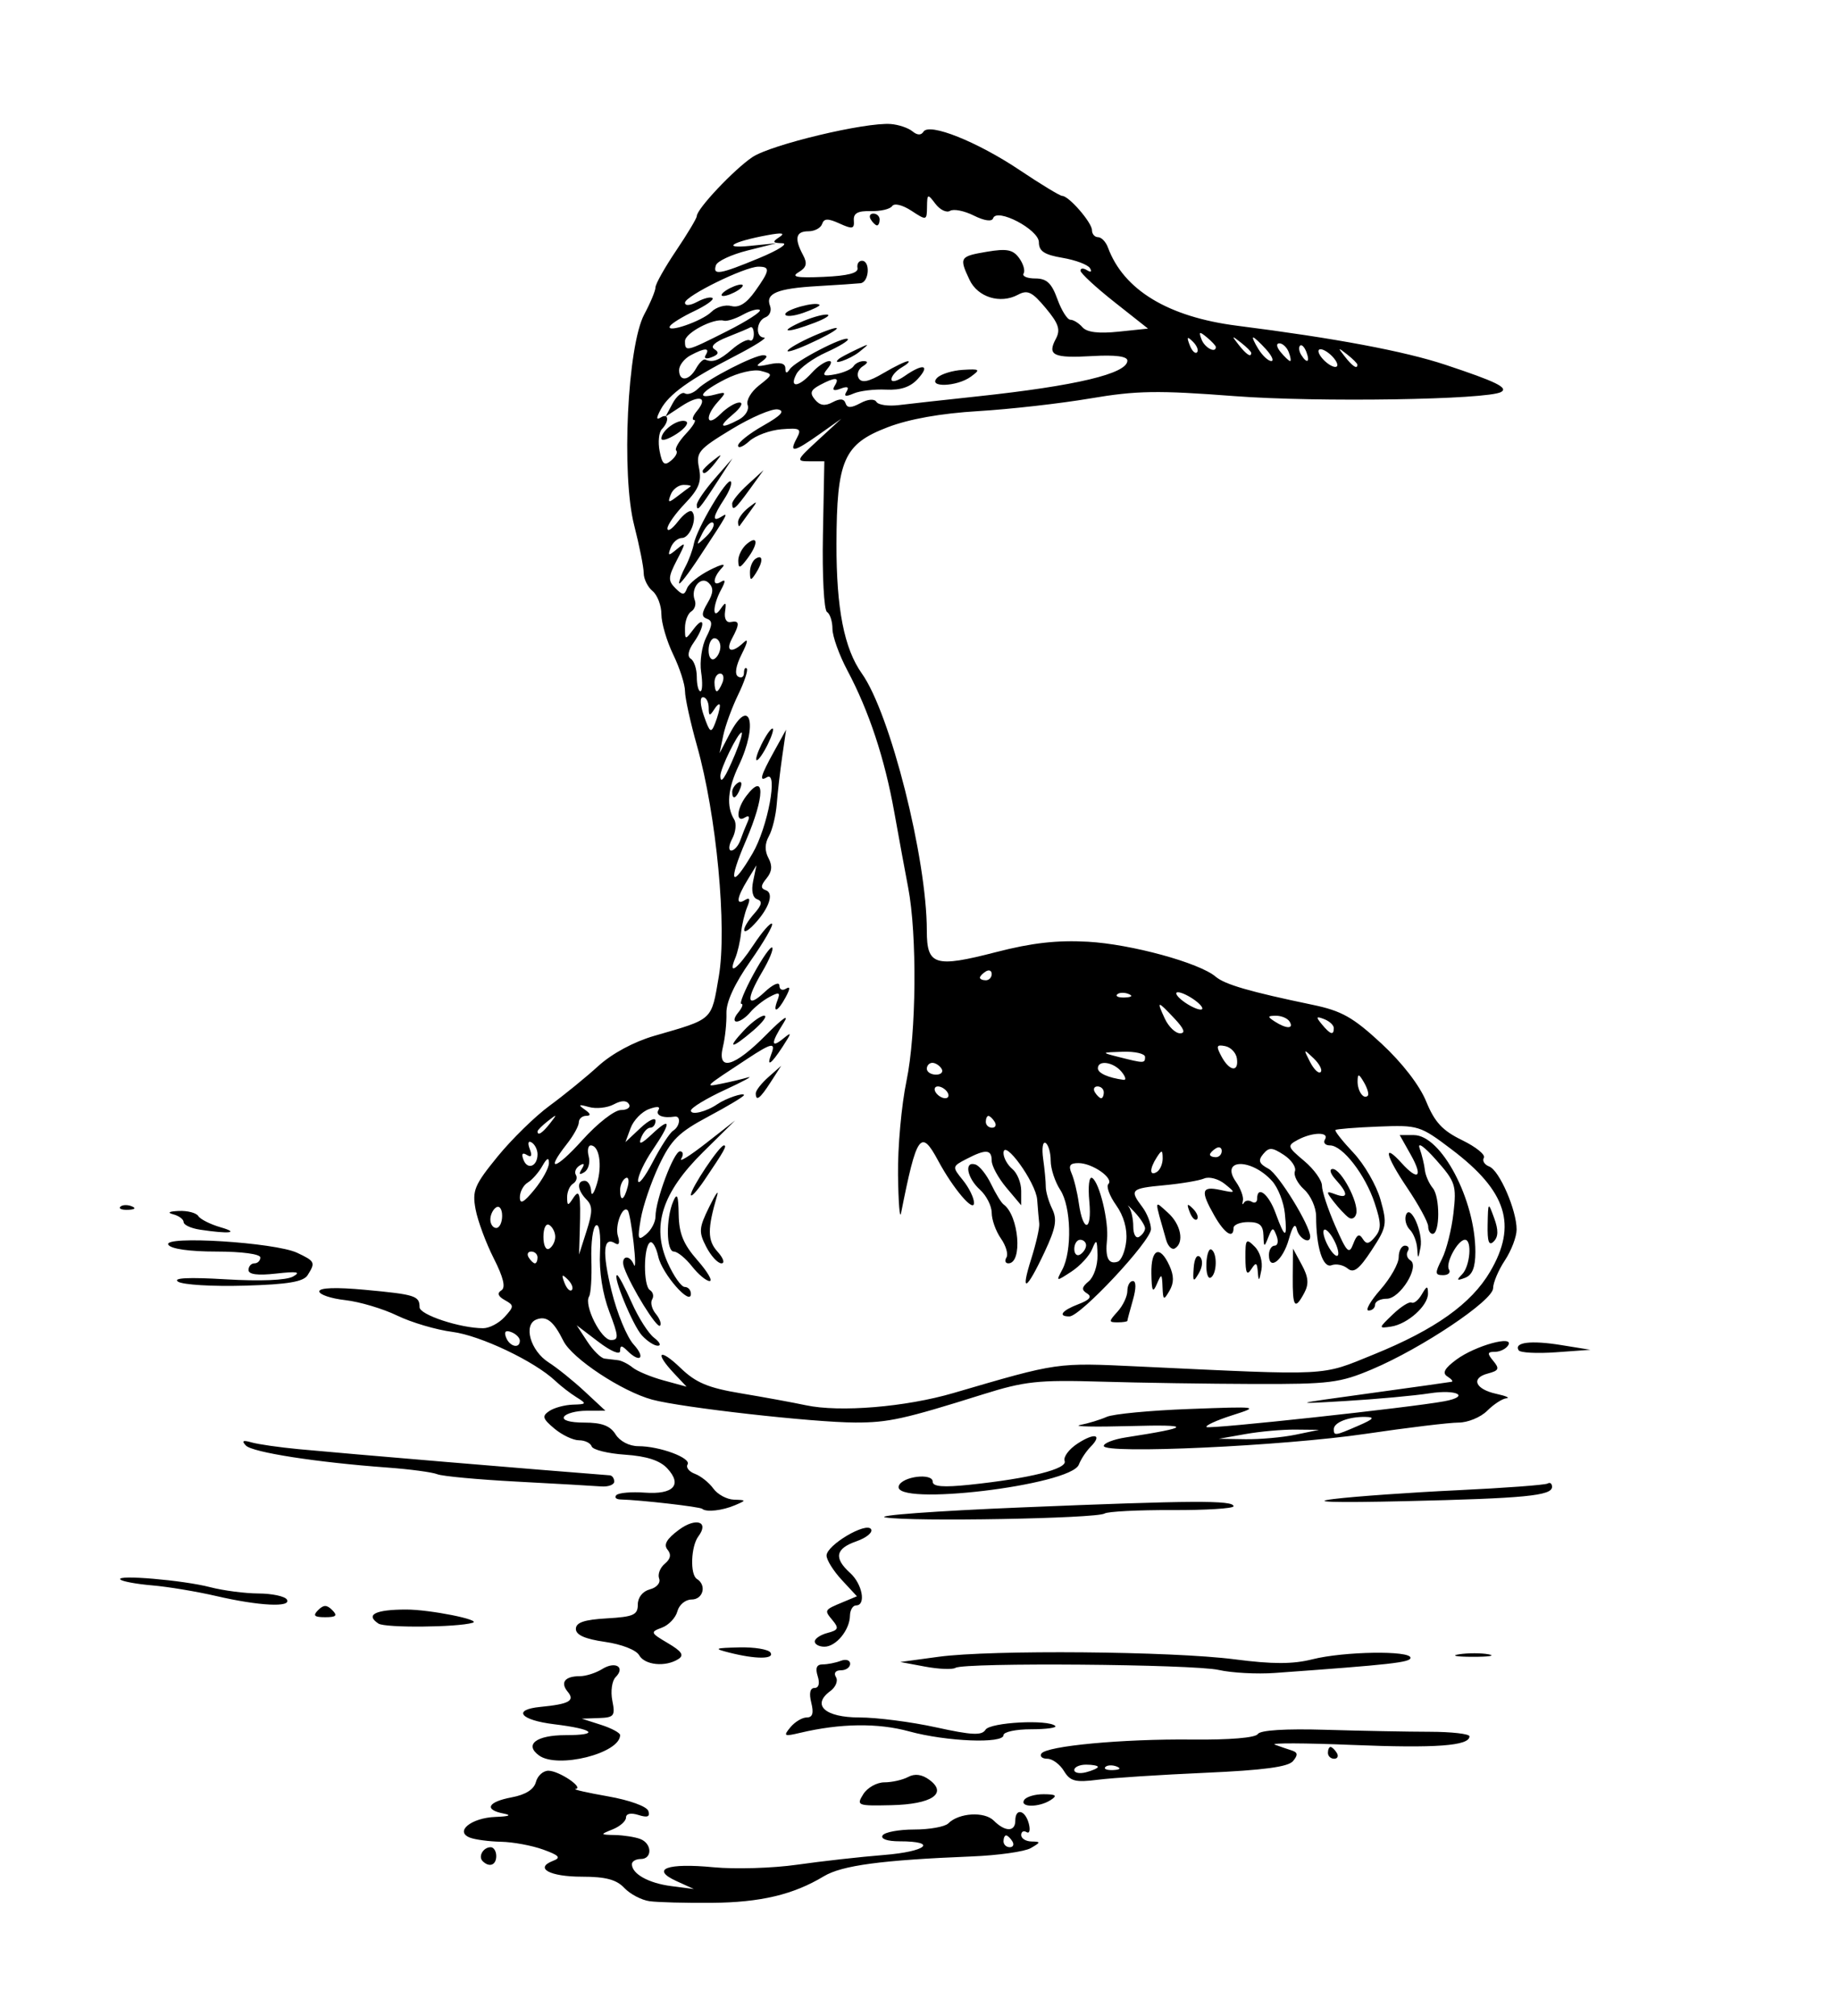 <?xml version="1.0" encoding="UTF-8" standalone="no"?>
<!-- Created with Inkscape (http://www.inkscape.org/) -->
<svg
   xmlns:svg="http://www.w3.org/2000/svg"
   xmlns="http://www.w3.org/2000/svg"
   xmlns:xlink="http://www.w3.org/1999/xlink"
   version="1.0"
   width="399.639"
   height="438.21"
   id="svg16971">
  <defs
     id="defs16973">
    <linearGradient
       id="linearGradient5585">
      <stop
         style="stop-color:#cb8878;stop-opacity:1"
         offset="0"
         id="stop5587" />
      <stop
         style="stop-color:#cb8878;stop-opacity:0"
         offset="1"
         id="stop5589" />
    </linearGradient>
    <linearGradient
       id="linearGradient4690">
      <stop
         style="stop-color:#2f2f2f;stop-opacity:1"
         offset="0"
         id="stop4692" />
      <stop
         style="stop-color:#2f2f2f;stop-opacity:0"
         offset="1"
         id="stop4694" />
    </linearGradient>
    <linearGradient
       x1="810.656"
       y1="-433.807"
       x2="794.347"
       y2="-1252.03"
       id="linearGradient5611"
       xlink:href="#linearGradient4690"
       gradientUnits="userSpaceOnUse" />
    <radialGradient
       cx="736.401"
       cy="-145.658"
       r="54.548"
       fx="736.401"
       fy="-145.658"
       id="radialGradient5613"
       xlink:href="#linearGradient5585"
       gradientUnits="userSpaceOnUse" />
    <radialGradient
       cx="736.401"
       cy="-145.658"
       r="54.548"
       fx="736.401"
       fy="-145.658"
       id="radialGradient5615"
       xlink:href="#linearGradient5585"
       gradientUnits="userSpaceOnUse" />
  </defs>
  <g
     transform="translate(24.105,33.172)"
     id="layer1">
    <path
       d="M 117.062,380.042 C 115.3,379.799 112.826,378.501 111.565,377.158 C 109.859,375.341 107.5,374.716 102.348,374.716 C 95.34,374.716 91.951,372.855 96.077,371.271 C 97.875,370.581 97.442,370.089 93.915,368.814 C 91.489,367.938 87.388,367.177 84.802,367.123 C 82.216,367.07 79.173,366.67 78.04,366.235 C 74.613,364.92 78.29,361.922 83.573,361.724 C 86.559,361.612 87.191,361.351 85.338,360.994 C 81.014,360.161 81.861,358.45 87.083,357.47 C 90.128,356.899 91.933,355.754 92.359,354.123 C 92.716,352.76 93.95,351.663 95.101,351.685 C 97.435,351.73 102.866,355.399 100.965,355.646 C 100.301,355.732 103.46,356.453 107.985,357.248 C 112.691,358.075 116.459,359.437 116.789,360.431 C 117.206,361.686 116.613,361.929 114.65,361.306 C 113.008,360.785 111.935,361.001 111.935,361.853 C 111.935,362.629 110.637,363.785 109.051,364.422 C 106.249,365.549 106.264,365.584 109.587,365.663 C 111.468,365.707 113.92,366.094 115.035,366.522 C 117.611,367.51 117.692,370.871 115.14,370.871 C 114.082,370.871 113.217,371.377 113.217,371.996 C 113.217,374.107 116.827,376.121 121.755,376.759 L 126.676,377.396 L 122.877,375.66 C 117.182,373.057 120.863,371.695 130.967,372.666 C 135.657,373.117 143.82,372.867 149.107,372.111 C 154.394,371.355 162.89,370.403 167.986,369.996 C 177.269,369.254 179.82,367.026 171.387,367.026 C 168.723,367.026 167.222,366.505 167.693,365.744 C 168.129,365.039 171.22,364.462 174.562,364.462 C 177.904,364.462 181.237,363.864 181.968,363.133 C 184.277,360.824 189.812,360.487 191.857,362.532 C 194.327,365.002 196.533,365.006 196.533,362.539 C 196.533,359.722 198.687,360.193 199.469,363.182 C 199.837,364.593 199.616,365.424 198.977,365.029 C 198.338,364.634 197.815,364.922 197.815,365.668 C 197.815,366.415 198.824,367.043 200.058,367.065 C 202.103,367.1 202.089,367.227 199.901,368.498 C 198.581,369.265 192.813,370.081 187.083,370.312 C 167.462,371.103 158.854,372.258 154.923,374.625 C 148.272,378.63 141.171,380.31 130.521,380.399 C 124.881,380.446 118.825,380.285 117.062,380.042 z M 195.892,367.026 C 195.456,366.321 194.846,365.744 194.535,365.744 C 194.224,365.744 193.97,366.321 193.97,367.026 C 193.97,367.731 194.58,368.307 195.327,368.307 C 196.074,368.307 196.328,367.731 195.892,367.026 z M 80.78,371.333 C 79.756,370.309 80.914,368.307 82.53,368.307 C 83.193,368.307 83.736,369.173 83.736,370.23 C 83.736,372.212 82.224,372.777 80.78,371.333 z M 163.5,356.778 C 164.383,355.364 166.446,354.208 168.086,354.208 C 169.725,354.208 172.046,353.683 173.243,353.043 C 174.695,352.266 176.225,352.466 177.835,353.643 C 181.908,356.621 178.395,358.975 169.582,359.174 C 162.192,359.341 161.957,359.249 163.5,356.778 z M 198.456,358.053 C 198.891,357.348 200.8,356.78 202.697,356.791 C 205.395,356.806 205.728,357.081 204.224,358.053 C 201.691,359.69 197.444,359.69 198.456,358.053 z M 207.097,351.729 C 206.21,350.273 204.589,349.081 203.496,349.081 C 202.403,349.081 201.817,348.582 202.193,347.973 C 203.227,346.301 219.856,344.745 234.968,344.907 C 243.097,344.994 248.735,344.521 249.236,343.71 C 249.758,342.867 255.234,342.524 263.996,342.787 C 271.658,343.016 281.82,343.21 286.578,343.218 C 291.337,343.225 295.231,343.671 295.231,344.209 C 295.231,346.283 287.899,346.822 269.804,346.08 C 259.467,345.655 251.874,345.626 252.932,346.014 C 253.989,346.403 255.64,346.97 256.601,347.275 C 257.932,347.697 257.999,348.249 256.884,349.592 C 255.837,350.854 250.421,351.576 237.834,352.132 C 228.16,352.558 217.65,353.239 214.478,353.643 C 209.57,354.268 208.47,353.983 207.097,351.729 z M 214.478,350.854 C 214.478,350.584 213.324,350.362 211.914,350.362 C 210.505,350.362 209.351,350.885 209.351,351.524 C 209.351,352.163 210.505,352.384 211.914,352.016 C 213.324,351.647 214.478,351.124 214.478,350.854 z M 218.564,350.769 C 217.638,350.398 216.533,350.444 216.107,350.87 C 215.681,351.296 216.438,351.599 217.789,351.543 C 219.283,351.481 219.586,351.178 218.564,350.769 z M 93.024,348.36 C 89.784,345.991 92.439,343.953 98.766,343.953 C 106.396,343.953 105.047,342.646 96.317,341.581 C 88.93,340.679 87.148,338.416 93.349,337.81 C 99.589,337.201 100.892,336.478 99.273,334.527 C 97.588,332.497 98.648,331.136 101.912,331.136 C 103.214,331.136 105.399,330.436 106.767,329.582 C 109.613,327.805 111.856,329.164 109.676,331.344 C 108.879,332.141 108.558,334.436 108.96,336.45 C 109.626,339.775 109.357,340.12 106.007,340.239 L 102.322,340.37 L 106.488,341.706 C 108.779,342.441 110.653,343.447 110.653,343.94 C 110.653,347.906 97.062,351.313 93.024,348.36 z M 264.468,347.799 C 264.468,347.094 264.722,346.517 265.033,346.517 C 265.344,346.517 265.955,347.094 266.39,347.799 C 266.826,348.504 266.572,349.081 265.825,349.081 C 265.079,349.081 264.468,348.504 264.468,347.799 z M 173.461,343.133 C 166.658,341.268 158.495,341.378 149.748,343.454 C 146.27,344.28 146.07,344.164 147.662,342.237 C 148.629,341.066 150.226,340.108 151.211,340.108 C 152.481,340.108 152.767,339.176 152.197,336.904 C 151.681,334.846 151.932,333.699 152.9,333.699 C 153.824,333.699 154.092,332.707 153.593,331.136 C 153.029,329.357 153.363,328.572 154.684,328.572 C 155.731,328.572 157.5,328.222 158.616,327.794 C 159.731,327.366 160.643,327.655 160.643,328.435 C 160.643,329.215 159.744,329.854 158.645,329.854 C 157.463,329.854 157.019,330.457 157.559,331.33 C 158.061,332.142 157.508,333.511 156.33,334.372 C 152.186,337.403 155.174,340.108 162.666,340.108 C 166.448,340.108 173.934,341.073 179.3,342.252 C 187.096,343.965 189.26,344.069 190.064,342.769 C 191.059,341.16 203.743,340.482 205.22,341.959 C 205.612,342.351 203.241,342.672 199.951,342.672 C 196.661,342.672 193.97,343.249 193.97,343.953 C 193.97,345.849 181.555,345.353 173.461,343.133 z M 240.755,329.784 C 235.168,328.522 185.478,328.123 183.535,329.324 C 182.877,329.731 179.909,329.611 176.939,329.057 L 171.538,328.051 L 179.87,326.919 C 191.262,325.37 230.588,325.708 244.203,327.472 C 252.485,328.545 256.821,328.542 261.113,327.462 C 267.933,325.745 282.413,325.521 282.413,327.134 C 282.413,328.141 278.274,328.605 252.932,330.433 C 249.054,330.713 243.575,330.421 240.755,329.784 z M 114.791,326.576 C 114.152,325.434 110.971,324.193 107.357,323.676 C 103.025,323.056 101.04,322.173 101.04,320.866 C 101.04,319.469 102.841,318.855 107.769,318.571 C 113.563,318.238 114.499,317.82 114.499,315.567 C 114.499,314.005 115.561,312.673 117.135,312.261 C 118.616,311.874 119.492,310.844 119.134,309.911 C 118.783,308.998 119.335,307.555 120.359,306.705 C 121.63,305.651 121.818,304.674 120.95,303.628 C 120.051,302.545 120.775,301.287 123.43,299.324 C 127.166,296.562 130.067,297.54 127.66,300.749 C 126.034,302.916 125.82,309.061 127.336,309.998 C 129.515,311.345 128.71,314.472 126.184,314.472 C 124.849,314.472 123.471,315.617 123.101,317.033 C 122.733,318.441 121.216,320.042 119.73,320.592 C 117.166,321.54 117.232,321.711 121.034,323.956 C 124.081,325.756 124.621,326.586 123.293,327.427 C 120.504,329.195 116.004,328.744 114.791,326.576 z M 134.367,326.009 C 130.915,325.13 131.137,325.014 136.534,324.878 C 139.841,324.795 142.903,325.304 143.339,326.009 C 144.241,327.468 140.103,327.468 134.367,326.009 z M 293.005,326.371 C 294.953,326.076 297.837,326.084 299.414,326.388 C 300.99,326.692 299.396,326.933 295.871,326.924 C 292.346,326.914 291.057,326.665 293.005,326.371 z M 152.952,323.594 C 152.952,322.972 154.201,322.136 155.727,321.737 C 158.089,321.119 158.252,320.711 156.826,318.993 C 154.963,316.749 154.958,316.758 159.137,315.015 L 162.117,313.772 L 158.817,310.211 C 157.001,308.252 155.516,305.871 155.516,304.92 C 155.516,302.654 164.165,297.53 165.19,299.189 C 165.615,299.876 164.189,301.057 162.021,301.813 C 157.448,303.407 157.041,305.444 160.643,308.704 C 163.311,311.119 164.154,315.754 161.925,315.754 C 161.22,315.754 160.625,316.764 160.602,317.997 C 160.546,321.118 157.57,324.727 155.054,324.727 C 153.898,324.727 152.952,324.217 152.952,323.594 z M 58.137,319.703 C 55.228,317.781 57.448,316.657 64.165,316.651 C 69.285,316.647 80.665,318.914 78.609,319.529 C 75.245,320.535 59.598,320.668 58.137,319.703 z M 45.026,316.78 C 46.222,315.583 46.906,315.583 48.102,316.78 C 49.299,317.976 48.957,318.318 46.564,318.318 C 44.172,318.318 43.83,317.976 45.026,316.78 z M 22.851,313.708 C 18.621,312.728 12.382,311.69 8.985,311.403 C 5.589,311.116 2.472,310.543 2.06,310.13 C 0.932,309.003 15.702,310.26 21.569,311.791 C 24.389,312.527 29.114,313.143 32.069,313.16 C 35.023,313.177 37.797,313.767 38.233,314.472 C 39.323,316.237 32.238,315.885 22.851,313.708 z M 168.334,296.633 C 165.866,296.21 179.133,295.231 197.815,294.459 C 235.029,292.921 243.959,292.872 243.959,294.205 C 243.959,294.691 237.945,295.063 230.595,295.033 C 223.244,295.003 216.644,295.34 215.927,295.783 C 214.156,296.878 173.941,297.596 168.334,296.633 z M 128.492,294.761 C 128.005,294.32 115.086,292.838 110.76,292.728 C 109.762,292.703 109.354,292.273 109.854,291.773 C 110.354,291.273 113.125,291.034 116.012,291.243 C 122.261,291.694 124.238,289.552 120.889,285.958 C 119.294,284.246 116.412,283.313 111.74,282.995 C 107.989,282.74 104.72,281.931 104.475,281.198 C 104.231,280.464 102.989,279.864 101.716,279.864 C 100.443,279.864 98.04,278.722 96.375,277.327 C 93.793,275.161 93.631,274.6 95.272,273.501 C 96.33,272.792 98.637,272.17 100.399,272.118 C 103.403,272.029 103.45,271.927 101.153,270.496 C 99.804,269.656 97.74,268.059 96.566,266.946 C 92.084,262.7 80.273,257.083 74.184,256.302 C 70.693,255.855 65.306,254.263 62.212,252.765 C 59.118,251.268 54.043,249.755 50.934,249.405 C 47.826,249.055 45.282,248.198 45.282,247.502 C 45.282,246.699 48.909,246.574 55.216,247.16 C 66.153,248.177 67.073,248.471 67.073,250.948 C 67.073,252.589 75.927,255.51 80.9,255.51 C 82.241,255.51 84.335,254.409 85.554,253.063 C 87.636,250.762 87.638,250.542 85.588,249.395 C 84.124,248.576 83.878,247.883 84.84,247.288 C 85.83,246.677 85.318,244.515 83.187,240.311 C 81.49,236.96 79.716,232.17 79.246,229.665 C 78.483,225.596 78.991,224.374 84.011,218.216 C 87.102,214.425 92.198,209.441 95.336,207.142 C 98.473,204.842 103.237,200.96 105.921,198.515 C 108.899,195.803 113.648,193.245 118.098,191.957 C 131.018,188.218 130.439,188.752 132.102,179.052 C 133.918,168.46 131.604,143.96 127.37,128.95 C 125.931,123.848 124.753,118.485 124.753,117.032 C 124.753,115.579 123.6,112.002 122.19,109.084 C 120.78,106.166 119.626,102.227 119.626,100.331 C 119.626,98.434 118.761,96.165 117.703,95.287 C 116.646,94.41 115.781,92.655 115.781,91.388 C 115.781,90.122 114.849,85.447 113.71,81.001 C 110.892,70.003 112.236,41.991 115.91,35.136 C 117.249,32.638 118.344,30.002 118.344,29.277 C 118.344,28.552 120.363,24.962 122.83,21.298 C 125.298,17.634 127.317,14.257 127.317,13.793 C 127.317,12.243 135.396,3.671 139.391,0.983 C 143.438,-1.74 163.973,-6.651 169.486,-6.214 C 171.177,-6.08 173.289,-5.367 174.179,-4.628 C 175.223,-3.762 176.072,-3.732 176.574,-4.544 C 177.816,-6.554 188.267,-2.38 197.505,3.815 C 202.092,6.891 206.245,9.408 206.734,9.408 C 208.17,9.408 213.196,15.204 213.196,16.861 C 213.196,17.696 213.791,18.38 214.518,18.38 C 215.245,18.38 216.212,19.39 216.667,20.623 C 220.071,29.858 229.763,35.723 244.77,37.627 C 266.05,40.328 281.084,43.149 290.027,46.12 C 301.005,49.767 303.705,51.083 302.124,52.017 C 299.249,53.715 262.124,54.294 244.171,52.921 C 227.467,51.643 222.894,51.717 212.817,53.428 C 206.328,54.529 195.389,55.768 188.508,56.181 C 180.364,56.669 173.484,57.893 168.795,59.688 C 159.249,63.341 157.715,66.835 157.671,85.033 C 157.637,99.102 159.34,107.797 163.193,113.22 C 169.356,121.897 177.306,153.389 177.306,169.123 C 177.306,176.666 179.052,177.202 192.39,173.754 C 200.132,171.753 205.639,171.132 212.309,171.507 C 221.731,172.038 236.534,176.087 240.068,179.099 C 242.065,180.801 247.475,182.372 261.137,185.215 C 267.456,186.53 269.917,187.914 276.085,193.624 C 280.6,197.805 284.383,202.699 285.824,206.224 C 287.669,210.735 289.366,212.563 293.632,214.638 C 296.63,216.096 298.757,217.818 298.358,218.464 C 297.958,219.11 298.489,219.967 299.536,220.369 C 301.736,221.214 305.489,229.866 305.476,234.066 C 305.472,235.638 304.322,238.655 302.921,240.77 C 301.521,242.885 300.371,245.605 300.366,246.814 C 300.356,249.492 284.901,259.848 274.081,264.426 C 267.05,267.402 264.852,267.676 248.445,267.628 C 238.576,267.599 223.579,267.371 215.119,267.12 C 201.494,266.717 198.566,267.033 189.483,269.888 C 172.37,275.265 168.954,276.019 161.776,276.006 C 152.653,275.989 123.979,272.757 117.613,271.028 C 111.054,269.247 100.234,262.094 98.34,258.286 C 96.19,253.967 94.68,252.763 92.472,253.61 C 89.546,254.733 91.156,260.411 95.116,262.937 C 96.964,264.116 100.495,266.96 102.963,269.257 L 107.449,273.433 L 103.359,273.444 C 101.109,273.45 98.912,274.032 98.477,274.737 C 97.998,275.511 99.741,276.019 102.876,276.019 C 106.68,276.019 108.496,276.704 109.669,278.582 C 110.606,280.082 112.658,281.146 114.616,281.146 C 119.27,281.146 126.181,283.717 125.311,285.125 C 124.915,285.767 125.637,286.682 126.915,287.159 C 128.193,287.636 129.993,289.074 130.914,290.355 C 131.835,291.635 133.854,292.723 135.401,292.772 C 138.11,292.859 138.119,292.902 135.648,293.964 C 132.886,295.151 129.355,295.544 128.492,294.761 z M 183.074,269.6 C 206.072,262.871 205.338,262.976 223.451,263.831 C 265.48,265.815 262.747,265.955 274.44,261.206 C 287.76,255.796 295.629,250.194 299.726,243.201 C 305.659,233.078 303.352,225.742 291.385,216.673 C 284.504,211.458 284.122,211.339 275.416,211.684 C 270.511,211.878 266.321,212.212 266.107,212.427 C 265.892,212.642 267.652,214.87 270.018,217.379 C 272.385,219.888 275.03,224.475 275.897,227.572 C 277.382,232.876 277.27,233.514 273.961,238.568 C 271.241,242.722 270.067,243.616 268.756,242.528 C 267.825,241.756 266.255,241.434 265.266,241.814 C 263.374,242.54 261.904,237.897 261.904,231.195 C 261.904,229.277 260.73,226.646 259.295,225.347 C 257.861,224.049 256.96,222.273 257.295,221.4 C 257.63,220.528 256.55,218.926 254.894,217.842 C 252.332,216.163 251.665,216.135 250.403,217.656 C 249.237,219.061 249.486,219.744 251.569,220.859 C 253.754,222.028 260.622,233.211 260.622,235.6 C 260.622,237.341 258.188,236.031 257.724,234.04 C 257.373,232.53 256.799,233.235 255.969,236.196 C 254.69,240.76 251.65,243.153 251.65,239.595 C 251.65,238.479 252.209,237.565 252.891,237.565 C 253.574,237.565 253.762,236.598 253.308,235.416 C 252.57,233.493 252.382,233.526 251.516,235.736 C 250.63,237.999 250.541,237.964 250.458,235.322 C 250.389,233.124 249.606,232.438 247.164,232.438 C 245.401,232.438 243.959,233.015 243.959,233.72 C 243.959,236.196 242.014,234.946 239.793,231.044 C 236.72,225.644 236.965,224.574 241.075,225.451 C 244.473,226.177 244.509,226.13 242.073,224.166 C 240.683,223.045 238.665,222.504 237.587,222.964 C 236.509,223.424 232.599,224.085 228.898,224.433 C 221.609,225.118 221.305,225.42 224.132,229.158 C 225.167,230.527 226.014,232.697 226.014,233.981 C 226.014,236.551 210.689,252.947 208.288,252.947 C 205.691,252.947 206.652,251.653 210.269,250.278 C 212.698,249.354 213.261,248.652 212.131,247.953 C 210.867,247.173 210.947,246.591 212.495,245.306 C 213.586,244.401 214.441,241.856 214.397,239.652 C 214.327,236.208 214.164,236.017 213.242,238.296 C 212.651,239.756 210.626,241.96 208.743,243.194 C 205.373,245.402 205.341,245.396 206.74,242.78 C 208.915,238.717 208.674,229.067 206.309,225.456 C 205.162,223.706 204.224,220.846 204.224,219.1 C 204.224,217.355 203.724,215.618 203.114,215.24 C 202.503,214.863 202.266,216.415 202.586,218.689 C 202.907,220.964 203.163,223.69 203.156,224.748 C 203.149,225.805 203.773,227.969 204.542,229.557 C 205.67,231.883 205.352,233.702 202.901,238.934 C 198.936,247.399 197.568,248.111 199.992,240.447 C 201.051,237.1 201.835,233.64 201.735,232.759 C 201.635,231.877 201.433,229.536 201.286,227.556 C 201.01,223.829 193.97,214.097 193.97,217.442 C 193.97,218.468 194.835,220.025 195.892,220.902 C 196.95,221.78 197.815,223.913 197.815,225.644 L 197.815,228.79 L 194.61,224.981 C 192.848,222.887 191.406,220.247 191.406,219.115 C 191.406,216.624 190.148,216.531 185.942,218.714 C 182.781,220.354 182.773,220.4 185.154,223.342 C 186.478,224.976 187.561,227.192 187.561,228.267 C 187.561,230.5 183.014,225.149 179.768,219.096 C 175.999,212.068 175.103,213.335 171.702,230.516 C 171.423,231.925 171.128,228.176 171.047,222.184 C 170.966,216.192 171.794,206.999 172.888,201.756 C 175.037,191.455 175.221,170.001 173.249,159.731 C 172.602,156.363 171.246,148.994 170.236,143.354 C 168.143,131.666 164.738,121.376 160.039,112.538 C 158.256,109.185 156.798,105.119 156.798,103.504 C 156.798,101.888 156.263,100.235 155.61,99.831 C 154.955,99.427 154.559,91.908 154.728,83.092 L 155.035,67.088 L 151.857,67.088 C 148.816,67.088 148.895,66.89 153.7,62.463 L 158.72,57.839 L 153.999,61.181 C 148.405,65.143 147.289,65.358 149.009,62.144 C 150.152,60.008 149.815,59.8 145.738,60.123 C 143.238,60.322 140.09,61.482 138.741,62.703 C 137.393,63.923 136.289,64.362 136.289,63.677 C 136.289,62.993 138.741,61.045 141.737,59.348 C 145.65,57.133 146.553,56.137 144.943,55.814 C 143.71,55.567 139.183,57.502 134.883,60.114 C 127.646,64.51 127.119,65.14 127.807,68.577 C 128.398,71.532 127.77,73.106 124.729,76.288 C 122.627,78.487 120.921,80.921 120.936,81.698 C 120.952,82.475 121.983,81.786 123.228,80.169 C 124.474,78.551 125.84,77.575 126.265,78 C 127.543,79.277 125.859,83.751 124.1,83.751 C 123.2,83.751 122.101,84.698 121.656,85.855 C 120.952,87.691 121.123,87.732 122.999,86.176 C 124.996,84.519 124.994,84.692 122.976,88.597 C 121.081,92.262 121.039,93.038 122.653,94.652 C 124.247,96.246 124.601,96.25 125.204,94.68 C 125.588,93.678 127.807,91.896 130.135,90.722 C 132.771,89.391 133.762,89.221 132.764,90.27 C 130.786,92.35 130.651,94.473 132.572,93.286 C 133.597,92.652 133.597,93.133 132.572,95.048 C 130.715,98.518 130.67,101.831 132.517,99.133 C 133.601,97.549 133.767,97.662 133.459,99.773 C 133.238,101.284 133.743,102.205 134.687,102.017 C 136.636,101.627 136.694,102.39 134.962,105.626 C 133.466,108.421 134.911,108.928 137.461,106.503 C 138.555,105.462 138.422,106.335 137.081,108.994 C 135.787,111.559 135.493,113.381 136.294,113.876 C 136.996,114.31 137.571,113.958 137.571,113.094 C 137.571,112.23 137.843,111.795 138.175,112.127 C 138.507,112.459 137.673,115.007 136.32,117.788 C 134.968,120.57 133.503,124.576 133.065,126.691 L 132.268,130.536 L 134.439,126.371 C 138.855,117.896 140.72,124.21 136.45,133.18 C 134.021,138.283 133.695,142.116 135.448,144.952 C 135.976,145.807 135.784,147.671 135.022,149.096 C 134.259,150.52 134.165,151.686 134.813,151.686 C 135.46,151.686 136.346,150.676 136.781,149.443 C 137.217,148.209 137.935,146.398 138.379,145.419 C 138.887,144.296 138.65,143.969 137.737,144.533 C 135.756,145.758 135.982,142.584 138.073,139.829 C 142.191,134.406 142.145,139.905 137.994,149.54 C 134.02,158.764 134.795,160.23 139.447,152.29 C 142.724,146.698 145.069,134.198 142.548,135.756 C 140.797,136.838 141.184,135.434 144.073,130.211 L 146.73,125.409 L 145.891,131.177 C 145.43,134.35 144.893,139.013 144.698,141.541 C 144.503,144.069 143.734,147.226 142.988,148.558 C 142.084,150.173 142.054,151.763 142.896,153.337 C 143.785,154.999 143.658,156.3 142.467,157.744 C 141.195,159.285 141.155,159.921 142.306,160.309 C 144.145,160.928 143.058,164.206 139.879,167.629 C 136.907,170.829 136.846,168.728 139.814,165.379 C 141.456,163.526 141.628,162.697 140.457,162.288 C 139.458,161.938 139.124,160.445 139.569,158.309 L 140.281,154.89 L 138.33,158.095 C 135.974,161.966 135.758,163.701 137.789,162.446 C 138.847,161.792 138.989,162.241 138.271,163.973 C 137.711,165.322 137.108,167.868 136.93,169.631 C 136.752,171.393 136.185,173.845 135.67,175.078 C 134.019,179.032 136.147,177.481 139.663,172.168 C 141.539,169.334 143.339,167.28 143.663,167.605 C 143.987,167.929 141.867,171.594 138.952,175.75 C 135.51,180.657 133.689,184.615 133.758,187.043 C 133.816,189.098 133.476,192.366 133.004,194.305 C 131.66,199.82 135.439,198.788 142.395,191.742 C 145.988,188.101 147.515,187.052 146.192,189.133 C 143.395,193.532 143.371,194.797 146.126,192.539 C 147.995,191.008 147.975,191.237 145.979,194.305 C 143.454,198.185 142.372,198.889 143.516,195.907 C 144.516,193.303 143.579,193.48 138.428,196.869 C 128.783,203.213 128.879,203.122 132.645,202.368 C 134.518,201.993 137.114,201.377 138.413,200.998 C 139.712,200.62 137.459,201.845 133.405,203.719 C 129.352,205.594 126.035,207.614 126.035,208.207 C 126.035,209.285 129.385,208.47 131.803,206.803 C 133.605,205.56 137.571,204.214 137.571,204.845 C 137.571,205.134 134.114,207.213 129.89,209.465 C 123.383,212.933 121.734,214.561 119.108,220.114 C 117.403,223.72 115.621,228.943 115.149,231.72 C 114.384,236.226 114.51,236.588 116.318,235.088 C 117.432,234.163 118.344,232.426 118.344,231.228 C 118.344,227.667 122.33,217.057 123.667,217.057 C 124.348,217.057 124.47,217.778 123.94,218.659 C 123.409,219.54 125.826,218.032 129.311,215.306 L 135.648,210.351 L 128.732,217.178 C 119.762,226.032 117.425,233.312 120.994,241.285 C 122.288,244.174 123.951,246.538 124.69,246.538 C 125.43,246.538 126.035,247.215 126.035,248.043 C 126.035,250.837 119.766,243.685 118.947,239.957 C 118.501,237.924 117.7,236.53 117.168,236.859 C 115.712,237.759 115.676,246.322 117.124,247.217 C 117.818,247.646 118.039,248.559 117.614,249.246 C 117.189,249.933 117.55,251.349 118.416,252.393 C 119.283,253.437 119.691,254.591 119.323,254.958 C 118.651,255.631 113.029,246.544 111.537,242.372 C 110.633,239.846 112.64,239.24 113.659,241.731 C 114.02,242.612 113.986,240.449 113.585,236.924 C 113.184,233.4 112.617,230.244 112.326,229.912 C 111.216,228.647 109.465,233.19 110.179,235.483 C 110.642,236.967 110.419,237.572 109.598,237.064 C 106.977,235.445 106.714,238.95 108.814,247.481 C 109.988,252.25 112.137,257.449 113.588,259.035 C 116.273,261.969 115.003,263.193 112.192,260.381 C 110.995,259.185 110.653,259.199 110.653,260.446 C 110.653,261.37 108.653,260.528 105.934,258.46 L 101.215,254.869 L 103.518,258.394 C 104.785,260.333 106.476,262.007 107.276,262.114 C 108.076,262.222 109.374,262.375 110.159,262.454 C 110.945,262.534 112.387,263.251 113.364,264.048 C 114.341,264.846 117.38,266.11 120.117,266.857 L 125.094,268.216 L 122.36,265.305 C 118.01,260.674 119.195,259.719 123.792,264.152 C 127.119,267.36 129.764,268.47 136.93,269.665 C 141.865,270.488 148.21,271.652 151.03,272.252 C 158.405,273.822 172.687,272.64 183.074,269.6 z M 115.372,257.049 C 113.377,254.844 108.918,243.974 110.009,243.974 C 110.298,243.974 111.719,246.654 113.168,249.929 C 114.616,253.204 116.806,256.647 118.034,257.579 C 119.262,258.511 119.635,259.293 118.863,259.315 C 118.091,259.337 116.52,258.318 115.372,257.049 z M 278.567,252.506 C 280.33,250.815 282.169,249.658 282.654,249.934 C 283.14,250.211 284.132,249.416 284.858,248.167 C 285.979,246.243 286.186,246.209 286.219,247.941 C 286.27,250.594 281.798,254.611 278.19,255.155 C 275.418,255.573 275.426,255.521 278.567,252.506 z M 218.766,251.885 C 219.932,250.595 220.887,248.576 220.887,247.398 C 220.887,246.22 221.424,245.256 222.079,245.256 C 222.815,245.256 222.815,246.85 222.079,249.413 C 221.424,251.7 220.887,253.719 220.887,253.9 C 220.887,254.081 219.932,254.229 218.766,254.229 C 216.792,254.229 216.792,254.066 218.766,251.885 z M 275.871,247.134 C 278.059,244.642 279.849,241.47 279.849,240.084 C 279.849,238.699 280.46,237.565 281.207,237.565 C 281.953,237.565 282.232,238.102 281.827,238.759 C 281.421,239.415 281.673,240.313 282.387,240.754 C 284.496,242.057 280.163,249.101 277.253,249.101 C 275.861,249.101 274.722,249.678 274.722,250.383 C 274.722,251.088 274.085,251.665 273.307,251.665 C 272.529,251.665 273.683,249.626 275.871,247.134 z M 256.828,244.295 L 256.88,238.206 L 258.794,241.735 C 260.232,244.385 260.367,245.901 259.338,247.824 C 257.273,251.683 256.772,250.978 256.828,244.295 z M 228.527,246.538 C 228.408,243.593 228.308,243.541 227.296,245.897 C 226.412,247.953 226.176,247.51 226.104,243.654 C 226.002,238.206 227.947,237.343 230.029,241.912 C 231.03,244.11 231.034,245.65 230.04,247.359 C 228.776,249.534 228.644,249.463 228.527,246.538 z M 126.264,242.052 C 124.878,240.289 123.105,238.847 122.326,238.847 C 120.674,238.847 120.585,231.687 122.19,227.952 C 123.045,225.962 123.311,226.598 123.381,230.791 C 123.45,234.929 124.403,237.255 127.449,240.725 C 129.637,243.217 130.833,245.256 130.106,245.256 C 129.379,245.256 127.65,243.814 126.264,242.052 z M 235.297,242.393 C 235.439,240.356 236.018,239.366 236.679,240.027 C 237.34,240.688 237.238,242.154 236.433,243.53 C 235.22,245.607 235.081,245.468 235.297,242.393 z M 238.057,241.497 C 238.131,239.473 238.624,238.083 239.152,238.408 C 240.467,239.216 240.369,243.665 239.018,244.5 C 238.415,244.873 237.983,243.521 238.057,241.497 z M 249.241,243.333 C 249.079,241.194 248.841,241.088 247.804,242.692 C 246.87,244.138 246.557,243.513 246.542,240.175 C 246.524,236.12 246.699,235.911 248.556,237.768 C 249.726,238.938 250.344,241.095 250.012,242.849 C 249.542,245.334 249.399,245.423 249.241,243.333 z M 293.628,243.794 C 295.364,242.046 295.846,236.284 294.257,236.284 C 292.697,236.284 289.943,241.396 290.776,242.745 C 291.194,243.421 290.622,243.974 289.505,243.974 C 287.713,243.974 287.683,243.559 289.25,240.449 C 290.227,238.511 291.354,234.018 291.754,230.467 C 292.434,224.437 292.184,223.673 287.985,218.931 C 285.383,215.992 283.871,214.932 284.398,216.416 C 284.898,217.826 285.41,219.941 285.537,221.116 C 285.663,222.291 286.439,224.062 287.261,225.052 C 288.858,226.977 288.825,234.995 287.219,234.999 C 286.691,235.001 286.258,234.273 286.258,233.382 C 286.258,232.492 284.191,228.694 281.665,224.944 C 276.968,217.968 276.31,215.001 280.483,219.613 C 284.094,223.603 285.193,222.648 282.503,217.858 L 280.073,213.532 L 283.136,213.532 C 289.11,213.532 296.512,227.578 296.512,238.914 C 296.512,242.292 295.853,243.951 294.269,244.554 C 292.471,245.239 292.344,245.088 293.628,243.794 z M 129.373,237.824 C 127.704,234.596 127.767,233.731 130.002,229.172 C 131.368,226.386 132.148,225.26 131.734,226.67 C 129.599,233.952 129.619,236.434 131.834,238.882 C 133.093,240.273 133.472,241.411 132.675,241.411 C 131.879,241.411 130.393,239.797 129.373,237.824 z M 194.609,240.131 C 195.044,239.427 194.501,237.569 193.403,236.001 C 192.305,234.433 191.406,231.925 191.406,230.429 C 191.406,228.933 190.252,226.664 188.842,225.388 C 186.012,222.827 185.357,219.106 187.881,219.929 C 188.762,220.216 190.293,222.138 191.283,224.201 C 192.273,226.264 193.485,228.24 193.975,228.593 C 197.323,230.998 198.176,241.411 195.026,241.411 C 194.362,241.411 194.174,240.835 194.609,240.131 z M 283.869,238.142 C 283.773,236.697 283.053,234.873 282.268,234.089 C 281.484,233.304 281.099,231.893 281.413,230.952 C 282.313,228.25 285.227,234.67 284.59,237.952 C 284.082,240.571 284.031,240.584 283.869,238.142 z M 229.312,236.308 C 226.692,227.091 226.654,227.683 229.689,230.394 C 232.522,232.923 233.307,236.868 231.234,238.149 C 230.579,238.554 229.715,237.725 229.312,236.308 z M 299.177,233.015 C 299.277,228.008 299.293,227.992 300.603,231.589 C 301.543,234.17 301.514,235.64 300.502,236.652 C 299.455,237.699 299.103,236.732 299.177,233.015 z M 234.428,230.25 C 233.733,228.424 233.88,228.276 235.146,229.533 C 236.022,230.402 236.416,231.437 236.021,231.831 C 235.626,232.226 234.909,231.514 234.428,230.25 z M 126.035,226.506 C 126.035,225.095 132.263,215.775 133.207,215.775 C 133.948,215.775 133.304,216.924 128.974,223.324 C 127.358,225.714 126.035,227.145 126.035,226.506 z M 140.135,204.438 C 140.135,203.842 141.377,202.256 142.897,200.913 L 145.659,198.471 L 143.39,201.996 C 141.051,205.63 140.135,206.318 140.135,204.438 z M 137.571,190.78 C 139.227,189.018 141.202,187.576 141.96,187.577 C 142.719,187.578 141.663,189.02 139.615,190.782 C 134.823,194.903 133.699,194.902 137.571,190.78 z M 136.289,186.935 C 137.167,185.877 137.49,185.012 137.007,185.012 C 136.524,185.012 137.7,182.125 139.621,178.597 C 141.541,175.068 143.379,172.448 143.705,172.774 C 144.031,173.1 143.073,175.443 141.575,177.981 C 137.924,184.169 138.136,186.132 142.057,182.449 C 143.825,180.788 145.262,180.147 145.262,181.019 C 145.262,181.889 145.896,182.208 146.671,181.729 C 147.662,181.116 147.649,181.665 146.626,183.576 C 144.916,186.771 143.708,187.212 144.855,184.222 C 145.516,182.5 145.222,182.38 143.107,183.511 C 141.709,184.26 139.82,185.769 138.911,186.865 C 138.001,187.961 136.68,188.858 135.975,188.858 C 135.26,188.858 135.399,188.007 136.289,186.935 z M 135.007,138.944 C 135.007,138.28 135.578,137.385 136.275,136.954 C 137.001,136.505 137.216,137.02 136.778,138.16 C 135.926,140.381 135.007,140.787 135.007,138.944 z M 140.225,131.818 C 140.225,131.113 141.05,129.094 142.057,127.332 C 143.065,125.569 143.889,124.704 143.889,125.409 C 143.889,126.114 143.065,128.133 142.057,129.895 C 141.05,131.658 140.225,132.523 140.225,131.818 z M 123.471,93.572 C 123.471,93.013 124.088,91.402 124.843,89.993 C 125.597,88.583 126.425,86.336 126.682,85 C 127.315,81.713 133.87,70.651 134.696,71.476 C 135.058,71.839 134.411,73.575 133.258,75.334 C 130.795,79.093 130.581,80.416 132.642,79.143 C 134.304,78.115 134.229,78.253 127.852,87.936 C 125.443,91.595 123.471,94.131 123.471,93.572 z M 130.869,80.467 C 130.44,80.038 129.397,81.033 128.553,82.68 C 127.085,85.542 127.119,85.576 129.334,83.461 C 130.608,82.244 131.299,80.897 130.869,80.467 z M 138.872,91.197 C 138.862,90.005 139.43,88.673 140.135,88.237 C 141.757,87.235 141.757,88.932 140.135,91.442 C 139.064,93.099 138.889,93.065 138.872,91.197 z M 136.33,88.715 C 136.308,87.567 137.154,85.911 138.212,85.033 C 140.676,82.988 140.702,85.074 138.253,88.313 C 136.672,90.403 136.364,90.467 136.33,88.715 z M 136.289,80.276 C 136.289,79.54 137.299,78.146 138.532,77.179 C 140.607,75.552 140.634,75.612 138.895,77.983 C 137.861,79.393 136.851,80.787 136.652,81.081 C 136.452,81.375 136.289,81.013 136.289,80.276 z M 127.317,76.546 C 127.317,75.873 129.061,73.326 131.193,70.885 L 135.07,66.447 L 131.761,71.541 C 127.843,77.571 127.317,78.164 127.317,76.546 z M 135.007,76.284 C 135.007,75.702 136.541,73.827 138.415,72.118 L 141.822,69.011 L 138.815,73.176 C 135.686,77.51 135.007,78.064 135.007,76.284 z M 128.598,69.168 C 128.598,68.901 129.608,67.892 130.842,66.924 C 132.875,65.33 132.92,65.375 131.326,67.408 C 129.651,69.544 128.598,70.223 128.598,69.168 z M 88.863,258.211 C 88.863,257.581 88.027,256.746 87.006,256.354 C 85.764,255.877 85.385,256.257 85.861,257.498 C 86.639,259.526 88.863,260.054 88.863,258.211 z M 108.294,251.891 C 106.845,248.077 106.073,243.159 106.281,239.056 C 106.48,235.107 106.123,232.71 105.401,233.156 C 104.733,233.57 104.285,236.953 104.407,240.676 C 104.528,244.399 104.305,247.967 103.91,248.606 C 102.73,250.514 106.526,258.074 108.664,258.074 C 110.397,258.074 110.351,257.306 108.294,251.891 z M 99.276,244.914 C 98.011,243.658 97.863,243.805 98.559,245.632 C 99.04,246.896 99.757,247.607 100.152,247.213 C 100.546,246.818 100.152,245.784 99.276,244.914 z M 92.709,240.129 C 92.709,239.424 92.098,238.847 91.351,238.847 C 90.604,238.847 90.35,239.424 90.786,240.129 C 91.222,240.834 91.832,241.411 92.143,241.411 C 92.454,241.411 92.709,240.834 92.709,240.129 z M 220.648,236.498 C 220.902,233.926 220.089,231.072 218.443,228.761 C 217.009,226.747 216.25,224.684 216.757,224.178 C 218.01,222.925 213.293,219.62 210.251,219.62 C 208.396,219.62 208.033,220.169 208.768,221.863 C 209.304,223.097 210.006,225.987 210.329,228.284 C 211.246,234.809 213.238,234.556 212.622,227.993 C 212.309,224.65 212.575,222.441 213.241,222.852 C 214.842,223.842 216.886,232.37 216.46,236.284 C 216.037,240.168 216.779,241.709 218.761,241.059 C 219.578,240.791 220.427,238.739 220.648,236.498 z M 211.914,237.49 C 211.914,236.826 211.338,236.284 210.633,236.284 C 209.928,236.284 209.351,237.183 209.351,238.282 C 209.351,239.381 209.928,239.924 210.633,239.488 C 211.338,239.052 211.914,238.153 211.914,237.49 z M 265.749,236.284 C 264.93,234.753 263.972,233.789 263.619,234.141 C 263.267,234.494 263.648,236.035 264.468,237.565 C 265.287,239.096 266.246,240.06 266.598,239.708 C 266.951,239.355 266.569,237.814 265.749,236.284 z M 272.017,236.055 C 272.807,237.332 273.39,237.247 274.706,235.662 C 276.094,233.989 276.081,232.71 274.629,228.312 C 272.598,222.157 267.655,215.775 264.919,215.775 C 263.883,215.775 263.391,215.198 263.827,214.493 C 264.867,212.81 261.133,212.848 257.947,214.553 C 255.561,215.83 255.627,216.051 259.313,219.153 C 261.443,220.945 263.182,223.37 263.178,224.541 C 263.174,225.712 264.472,229.643 266.062,233.277 C 268.606,239.09 269.077,239.556 269.981,237.154 C 270.73,235.163 271.282,234.865 272.017,236.055 z M 268.954,231.443 C 268.249,230.933 266.807,229.398 265.749,228.032 C 264.002,225.775 264.031,225.626 266.07,226.39 C 268.888,227.446 268.933,226.275 266.192,223.246 C 264.976,221.902 264.688,220.902 265.518,220.902 C 267.334,220.902 271.168,228.146 270.634,230.568 C 270.415,231.559 269.659,231.953 268.954,231.443 z M 96.554,235.643 C 96.554,234.668 95.977,233.515 95.272,233.079 C 94.542,232.628 93.99,233.732 93.99,235.643 C 93.99,237.553 94.542,238.657 95.272,238.206 C 95.977,237.771 96.554,236.617 96.554,235.643 z M 103.342,227.54 C 101.365,225.524 101.173,223.466 102.963,223.466 C 103.668,223.466 104.294,224.475 104.355,225.709 C 104.415,226.943 104.983,226.222 105.616,224.107 C 106.818,220.092 106.125,215.775 104.278,215.775 C 103.687,215.775 103.487,216.864 103.835,218.194 C 104.183,219.524 103.752,221.055 102.876,221.596 C 101.783,222.272 101.61,222.054 102.322,220.902 C 103.013,219.784 102.859,219.533 101.858,220.152 C 101.033,220.662 100.665,221.576 101.04,222.184 C 101.416,222.791 101.137,223.651 100.42,224.094 C 99.704,224.536 99.126,225.874 99.137,227.066 C 99.154,228.934 99.328,228.968 100.399,227.311 C 101.887,225.008 102.131,226.164 101.886,234.361 L 101.733,239.488 L 103.368,234.361 C 104.7,230.183 104.696,228.92 103.342,227.54 z M 224.732,233.786 C 224.732,233.201 223.723,231.637 222.489,230.31 C 221.256,228.983 220.679,228.458 221.207,229.143 C 221.736,229.827 222.169,231.748 222.169,233.411 C 222.169,235.101 222.734,236.085 223.451,235.643 C 224.156,235.207 224.732,234.372 224.732,233.786 z M 255.109,230.538 C 254.857,228.083 253.611,224.925 252.341,223.521 C 247.785,218.487 240.948,218.64 244.49,223.697 C 245.501,225.142 246.179,226.978 245.995,227.779 C 245.811,228.579 245.904,228.798 246.201,228.264 C 246.499,227.731 247.269,227.621 247.914,228.02 C 248.559,228.418 249.086,228.133 249.086,227.387 C 249.086,224.366 251.586,226.311 253.106,230.516 C 255.155,236.182 255.689,236.188 255.109,230.538 z M 85.018,231.081 C 85.018,229.629 84.441,228.798 83.736,229.234 C 83.031,229.669 82.454,230.857 82.454,231.873 C 82.454,232.889 83.031,233.72 83.736,233.72 C 84.441,233.72 85.018,232.532 85.018,231.081 z M 95.187,219.62 C 95.192,218.293 94.745,218.491 93.745,220.261 C 92.947,221.671 91.523,223.286 90.579,223.85 C 89.635,224.414 88.866,225.856 88.87,227.054 C 88.874,228.657 89.71,228.216 92.028,225.388 C 93.761,223.273 95.183,220.678 95.187,219.62 z M 112.307,224.746 C 112.676,223.335 112.455,222.504 111.816,222.899 C 111.177,223.294 110.653,224.448 110.653,225.464 C 110.653,228.117 111.524,227.739 112.307,224.746 z M 122.169,212.583 C 123.675,211.653 123.937,209.293 122.51,209.518 C 119.967,209.919 118.271,209.24 118.974,208.102 C 119.469,207.302 118.711,207.223 116.914,207.888 C 115.351,208.466 113.563,210.316 112.94,211.999 L 111.809,215.059 L 115.076,211.989 C 116.874,210.301 118.344,209.597 118.344,210.424 C 118.344,211.252 117.829,211.93 117.2,211.93 C 116.57,211.93 115.673,212.925 115.206,214.143 C 114.589,215.751 115.252,215.515 117.632,213.278 C 121.785,209.377 121.813,210.734 117.703,216.781 C 115.941,219.375 114.526,222.373 114.559,223.443 C 114.591,224.513 116.024,222.688 117.743,219.388 C 119.461,216.088 121.453,213.026 122.169,212.583 z M 228.558,218.583 C 228.541,216.715 228.367,216.682 227.296,218.339 C 225.674,220.849 225.674,222.546 227.296,221.543 C 228.001,221.107 228.569,219.775 228.558,218.583 z M 92.709,217.698 C 92.709,216.723 92.138,215.574 91.441,215.143 C 90.689,214.678 90.517,215.253 91.018,216.56 C 91.587,218.042 91.378,218.46 90.377,217.841 C 89.408,217.243 89.157,217.612 89.653,218.906 C 90.529,221.189 92.709,220.328 92.709,217.698 z M 110.848,208.084 C 112.234,208.084 113.011,207.506 112.574,206.799 C 112.047,205.947 110.926,205.971 109.246,206.87 C 107.852,207.616 105.435,207.868 103.876,207.43 C 101.645,206.804 101.45,206.922 102.963,207.981 C 104.264,208.892 104.368,209.333 103.283,209.346 C 102.402,209.357 101.681,209.996 101.681,210.766 C 101.681,211.536 100.527,213.633 99.117,215.425 C 94.183,221.698 96.608,221.119 102.441,214.632 C 105.731,210.972 109.439,208.084 110.848,208.084 z M 241.396,216.981 C 241.396,216.235 240.819,215.98 240.114,216.416 C 239.409,216.852 238.832,217.462 238.832,217.773 C 238.832,218.084 239.409,218.339 240.114,218.339 C 240.819,218.339 241.396,217.728 241.396,216.981 z M 95.436,210.968 C 97.03,208.935 96.985,208.89 94.952,210.484 C 93.718,211.452 92.709,212.461 92.709,212.727 C 92.709,213.782 93.761,213.103 95.436,210.968 z M 192.047,210.648 C 191.611,209.943 191,209.366 190.689,209.366 C 190.379,209.366 190.124,209.943 190.124,210.648 C 190.124,211.353 190.735,211.93 191.482,211.93 C 192.228,211.93 192.483,211.353 192.047,210.648 z M 181.793,204.239 C 181.357,203.534 180.424,202.957 179.719,202.957 C 179.014,202.957 178.793,203.534 179.229,204.239 C 179.665,204.944 180.598,205.521 181.303,205.521 C 182.008,205.521 182.228,204.944 181.793,204.239 z M 215.76,204.239 C 215.76,203.534 215.149,202.957 214.402,202.957 C 213.656,202.957 213.401,203.534 213.837,204.239 C 214.273,204.944 214.884,205.521 215.195,205.521 C 215.505,205.521 215.76,204.944 215.76,204.239 z M 272.315,202.092 C 271.198,200.171 270.948,200.115 270.916,201.782 C 270.874,203.941 272.222,205.884 273.13,204.976 C 273.43,204.676 273.063,203.379 272.315,202.092 z M 219.605,199.753 C 217.844,197.631 214.478,197.148 214.478,199.018 C 214.478,200.069 216.743,201.083 220.083,201.527 C 220.698,201.608 220.483,200.81 219.605,199.753 z M 180.511,199.112 C 180.075,198.407 179.176,197.83 178.512,197.83 C 177.849,197.83 177.306,198.407 177.306,199.112 C 177.306,199.817 178.206,200.394 179.305,200.394 C 180.404,200.394 180.946,199.817 180.511,199.112 z M 261.358,196.838 C 259.143,194.723 259.109,194.757 260.576,197.619 C 261.421,199.266 262.463,200.262 262.893,199.832 C 263.323,199.402 262.632,198.055 261.358,196.838 z M 244.686,196.869 C 244.505,195.635 243.355,194.43 242.129,194.191 C 240.241,193.822 240.12,194.164 241.334,196.434 C 243.076,199.689 245.138,199.957 244.686,196.869 z M 224.732,196.548 C 224.732,195.843 222.569,195.335 219.926,195.418 C 215.142,195.569 215.137,195.574 218.964,196.548 C 224.514,197.96 224.732,197.96 224.732,196.548 z M 231.141,188.217 C 227.394,184.228 227.173,184.227 229.019,188.207 C 229.834,189.964 231.322,191.406 232.326,191.411 C 233.586,191.418 233.22,190.429 231.141,188.217 z M 265.749,190.276 C 265.749,189.647 264.803,188.768 263.645,188.324 C 261.886,187.649 261.807,187.837 263.162,189.469 C 265.007,191.693 265.749,191.925 265.749,190.276 z M 256.136,188.858 C 255.7,188.153 254.369,187.585 253.176,187.595 C 251.308,187.612 251.275,187.787 252.932,188.858 C 255.442,190.48 257.139,190.48 256.136,188.858 z M 235.703,184.331 C 234.335,183.295 232.604,182.467 231.858,182.489 C 231.111,182.512 231.62,183.377 232.988,184.412 C 234.357,185.447 236.087,186.276 236.834,186.253 C 237.58,186.231 237.071,185.366 235.703,184.331 z M 221.127,182.855 C 220.202,182.485 219.096,182.53 218.671,182.956 C 218.245,183.382 219.002,183.685 220.353,183.629 C 221.846,183.568 222.15,183.264 221.127,182.855 z M 191.406,178.528 C 191.406,177.781 190.829,177.527 190.124,177.962 C 189.419,178.398 188.842,179.009 188.842,179.32 C 188.842,179.631 189.419,179.885 190.124,179.885 C 190.829,179.885 191.406,179.274 191.406,178.528 z M 135.625,130.791 C 136.714,128.183 137.351,126.05 137.041,126.05 C 136.26,126.05 132.444,133.839 132.444,135.433 C 132.444,137.451 133.464,135.962 135.625,130.791 z M 132.334,120.282 C 132.373,119.577 131.845,119.865 131.162,120.923 C 130.1,122.566 129.917,122.519 129.9,120.602 C 129.889,119.369 129.333,118.359 128.665,118.359 C 127.944,118.359 128.031,120.027 128.879,122.46 C 130.139,126.073 130.425,126.263 131.286,124.062 C 131.824,122.688 132.295,120.987 132.334,120.282 z M 128.259,112.912 C 127.913,110.621 128.415,107.205 129.376,105.322 C 130.739,102.652 130.775,101.771 129.541,101.323 C 128.304,100.875 128.331,100.119 129.665,97.867 C 130.929,95.734 130.998,94.611 129.932,93.545 C 128.223,91.835 125.889,94.697 126.882,97.284 C 127.217,98.158 126.875,99.254 126.122,99.719 C 125.369,100.185 124.753,101.795 124.753,103.299 C 124.753,105.977 124.791,105.982 126.635,103.543 C 129.127,100.249 129.151,102.9 126.662,106.454 C 125.436,108.204 125.201,109.512 126.021,110.019 C 126.734,110.46 127.317,112.228 127.317,113.949 C 127.317,115.67 127.671,117.078 128.103,117.078 C 128.536,117.078 128.606,115.203 128.259,112.912 z M 132.907,115.155 C 133.313,114.097 133.086,113.232 132.404,113.232 C 131.721,113.232 131.162,114.097 131.162,115.155 C 131.162,116.212 131.389,117.078 131.666,117.078 C 131.943,117.078 132.502,116.212 132.907,115.155 z M 132.444,107.389 C 132.444,106.373 131.867,105.542 131.162,105.542 C 130.457,105.542 129.88,106.729 129.88,108.181 C 129.88,109.632 130.457,110.463 131.162,110.028 C 131.867,109.592 132.444,108.404 132.444,107.389 z M 125.928,72.578 C 126.222,72.378 125.563,72.215 124.463,72.215 C 123.363,72.215 122.101,73.162 121.656,74.319 C 120.954,76.151 121.143,76.198 123.122,74.682 C 124.371,73.724 125.634,72.777 125.928,72.578 z M 122.85,64.757 C 122.474,64.381 123.426,62.733 124.965,61.095 C 126.504,59.456 127.304,58.115 126.742,58.115 C 126.181,58.115 126.451,57.236 127.342,56.162 C 129.845,53.147 127.936,52.524 124.032,55.081 L 120.526,57.379 L 122.063,54.507 C 122.908,52.927 124.101,51.945 124.714,52.323 C 125.327,52.702 126.596,52.263 127.534,51.348 C 129.789,49.147 139.793,44.011 141.776,44.035 C 142.787,44.048 142.66,44.538 141.416,45.421 C 139.936,46.473 140.304,46.61 143.019,46.018 C 145.412,45.496 146.55,45.771 146.563,46.875 C 146.577,48.012 146.866,48.072 147.524,47.072 C 148.662,45.345 159.391,39.773 160.139,40.521 C 160.431,40.813 158.321,42.11 155.451,43.404 C 152.581,44.698 149.671,46.807 148.984,48.091 C 147.315,51.209 149.413,51.065 152.311,47.861 C 154.889,45.013 157.971,44.262 155.662,47.045 C 154.488,48.459 154.827,48.674 157.446,48.173 C 159.225,47.833 160.995,47.047 161.379,46.426 C 161.762,45.806 162.763,45.306 163.603,45.317 C 164.606,45.33 164.524,45.72 163.363,46.456 C 162.391,47.071 162.009,48.243 162.514,49.06 C 163.172,50.124 164.692,49.802 167.879,47.921 C 170.325,46.478 172.725,45.315 173.214,45.337 C 173.702,45.358 173.092,45.964 171.859,46.682 C 170.625,47.401 169.616,48.569 169.616,49.279 C 169.616,49.989 170.898,49.672 172.464,48.575 C 176.481,45.762 178.142,46.095 175.37,49.158 C 173.754,50.944 171.623,51.668 168.442,51.511 C 165.915,51.387 162.744,51.767 161.394,52.355 C 159.66,53.111 159.21,52.989 159.858,51.939 C 160.477,50.938 160.059,50.729 158.577,51.298 C 157.084,51.871 156.675,51.66 157.304,50.643 C 158.457,48.777 157.392,48.735 154.067,50.514 C 152.04,51.599 151.818,52.263 153.004,53.692 C 154.077,54.984 155.165,55.144 156.829,54.253 C 158.424,53.4 159.307,53.466 159.64,54.464 C 160.001,55.548 160.826,55.544 162.87,54.45 C 164.522,53.566 165.91,53.46 166.357,54.182 C 166.765,54.843 168.963,55.154 171.241,54.873 C 173.52,54.593 181.152,53.746 188.201,52.992 C 209.769,50.684 220.887,48.037 220.887,45.207 C 220.887,44.27 218.281,43.93 213.302,44.217 C 204.799,44.707 203.424,44.061 205.34,40.479 C 206.403,38.494 205.967,37.169 203.137,33.778 C 200.183,30.241 199.199,29.771 197.096,30.897 C 193.263,32.948 188.375,31.437 186.587,27.648 C 184.295,22.79 184.446,22.544 190.351,21.546 C 194.678,20.815 196.023,21.076 197.36,22.904 C 198.27,24.149 198.711,25.659 198.339,26.26 C 197.968,26.861 199.102,27.353 200.861,27.353 C 203.351,27.353 204.416,28.344 205.68,31.839 C 206.572,34.306 207.844,36.325 208.506,36.325 C 209.168,36.325 210.35,37.058 211.132,37.955 C 212.091,39.053 214.645,39.367 218.964,38.916 L 225.373,38.248 L 218.075,32.48 C 214.06,29.307 210.744,26.245 210.704,25.675 C 210.665,25.104 211.299,25.049 212.113,25.552 C 212.986,26.092 213.246,25.907 212.747,25.099 C 212.282,24.346 209.597,23.341 206.781,22.865 C 202.841,22.2 201.66,21.42 201.66,19.484 C 201.66,16.716 192.492,11.916 191.707,14.272 C 191.447,15.053 189.803,14.821 187.513,13.678 C 185.442,12.645 183.125,12.184 182.364,12.655 C 181.604,13.125 180.173,12.443 179.184,11.138 C 177.481,8.889 177.386,8.923 177.347,11.798 C 177.307,14.775 177.245,14.79 173.941,12.624 C 172.018,11.365 170.232,10.933 169.775,11.618 C 169.335,12.277 167.244,12.77 165.129,12.714 C 162.289,12.639 161.326,13.173 161.445,14.755 C 161.584,16.594 161.143,16.687 158.343,15.411 C 155.81,14.257 154.96,14.28 154.55,15.511 C 154.259,16.384 152.915,17.098 151.564,17.098 C 148.824,17.098 148.473,18.645 150.397,22.241 C 151.392,24.099 151.171,24.96 149.436,25.996 C 147.729,27.015 149.043,27.259 154.875,27.006 C 160.156,26.776 162.465,26.175 162.245,25.089 C 162.069,24.219 162.502,23.507 163.207,23.507 C 165.083,23.507 164.776,28.175 162.886,28.387 C 162.005,28.485 157.787,28.769 153.513,29.017 C 144.786,29.524 142.195,30.602 143.23,33.299 C 143.619,34.312 143.177,35.432 142.249,35.788 C 140.223,36.565 139.98,40.159 141.95,40.198 C 142.714,40.213 139.878,42.01 135.648,44.191 C 125.73,49.306 121.244,52.529 119.496,55.796 C 118.473,57.707 118.474,58.187 119.498,57.554 C 121.207,56.497 121.376,58.402 119.725,60.102 C 119.074,60.772 118.855,62.919 119.239,64.873 C 119.803,67.75 120.278,68.142 121.734,66.934 C 122.724,66.113 123.226,65.133 122.85,64.757 z M 119.626,62.147 C 119.626,60.376 123.2,57.811 124.885,58.373 C 125.71,58.648 124.864,59.869 123.005,61.087 C 121.147,62.305 119.626,62.782 119.626,62.147 z M 179.56,48.94 C 180.377,48.124 182.887,47.346 185.139,47.212 C 188.868,46.99 189.023,47.123 186.871,48.697 C 183.851,50.905 177.38,51.12 179.56,48.94 z M 158.186,44.83 C 158.48,44.573 160.162,43.676 161.925,42.837 C 164.946,41.398 164.987,41.425 162.641,43.304 C 160.599,44.94 156.427,46.369 158.186,44.83 z M 147.184,42.875 C 147.889,42.166 150.773,40.63 153.593,39.462 C 160.291,36.687 158.443,38.565 151.365,41.726 C 148.361,43.067 146.479,43.585 147.184,42.875 z M 149.748,36.92 C 151.863,35.951 154.458,35.177 155.516,35.199 C 156.573,35.221 155.42,36.016 152.952,36.966 C 147.1,39.22 144.798,39.186 149.748,36.92 z M 146.543,35.126 C 146.543,34.111 153.172,32.292 153.979,33.086 C 154.191,33.294 152.605,34.079 150.454,34.828 C 148.303,35.578 146.543,35.712 146.543,35.126 z M 165.129,14.535 C 164.694,13.83 164.948,13.253 165.695,13.253 C 166.441,13.253 167.052,13.83 167.052,14.535 C 167.052,15.24 166.798,15.817 166.487,15.817 C 166.176,15.817 165.565,15.24 165.129,14.535 z M 136.61,54.313 C 137.491,54.336 136.85,55.49 135.186,56.876 C 131.862,59.646 132.452,60.169 136.473,58.017 C 137.895,57.256 138.746,55.84 138.37,54.86 C 137.995,53.882 139.098,51.974 140.821,50.618 C 143.935,48.169 143.937,48.149 141.214,47.437 C 139.687,47.038 136.289,47.835 133.536,49.24 C 128.168,51.978 127.004,53.704 131.28,52.586 C 133.766,51.936 133.813,52.049 131.921,54.14 C 128.946,57.427 129.418,59.859 132.444,56.834 C 133.854,55.424 135.728,54.289 136.61,54.313 z M 127.163,46.9 C 127.853,45.666 128.747,44.801 129.149,44.977 C 130.801,45.701 132.2,45.169 134.977,42.761 C 136.586,41.365 138.308,40.475 138.805,40.782 C 139.301,41.088 139.707,40.484 139.707,39.438 C 139.707,38.392 139.371,37.733 138.96,37.975 C 138.548,38.217 136.282,39.174 133.923,40.102 C 131.219,41.166 130.192,42.135 131.146,42.724 C 132.218,43.387 132.048,43.894 130.562,44.464 C 129.337,44.934 128.791,44.742 129.248,44.001 C 130.257,42.37 129.071,42.391 125.951,44.061 C 124.587,44.791 123.471,46.233 123.471,47.265 C 123.471,49.842 125.636,49.628 127.163,46.9 z M 265.749,44.657 C 264.872,43.599 263.577,42.734 262.872,42.734 C 262.157,42.734 262.296,43.584 263.186,44.657 C 264.064,45.714 265.358,46.579 266.063,46.579 C 266.778,46.579 266.64,45.729 265.749,44.657 z M 270.877,46.095 C 270.877,45.829 269.867,44.82 268.633,43.852 C 266.6,42.258 266.555,42.303 268.15,44.336 C 269.824,46.471 270.877,47.15 270.877,46.095 z M 251.009,42.734 C 249.733,41.324 248.485,40.17 248.236,40.17 C 247.987,40.17 248.503,41.324 249.384,42.734 C 250.264,44.144 251.512,45.298 252.157,45.298 C 252.801,45.298 252.285,44.144 251.009,42.734 z M 255.959,43.375 C 255.553,42.317 254.635,41.452 253.919,41.452 C 253.169,41.452 253.294,42.267 254.213,43.375 C 255.091,44.432 256.009,45.298 256.253,45.298 C 256.497,45.298 256.364,44.432 255.959,43.375 z M 259.783,43.32 C 259.365,42.232 258.749,41.617 258.413,41.953 C 258.077,42.289 258.182,43.179 258.647,43.931 C 259.911,45.976 260.65,45.578 259.783,43.32 z M 235.146,41.11 C 233.88,39.854 233.733,40.001 234.428,41.828 C 234.909,43.092 235.626,43.804 236.021,43.409 C 236.416,43.014 236.022,41.98 235.146,41.11 z M 247.804,43.532 C 247.804,43.266 246.795,42.256 245.561,41.289 C 243.528,39.694 243.483,39.74 245.077,41.773 C 246.752,43.908 247.804,44.587 247.804,43.532 z M 133.892,38.805 C 138.173,36.644 141.378,34.578 141.015,34.215 C 140.651,33.851 139.007,34.3 137.36,35.212 C 135.714,36.124 133.84,36.716 133.197,36.528 C 131.022,35.892 124.753,39.188 124.753,40.967 C 124.753,43.355 124.987,43.3 133.892,38.805 z M 240.114,42.25 C 240.114,41.984 239.235,41.037 238.162,40.146 C 236.53,38.792 236.342,38.871 237.017,40.63 C 237.707,42.427 240.114,43.686 240.114,42.25 z M 130.502,34.605 C 131.545,33.562 133.489,32.993 134.822,33.342 C 136.482,33.776 138.102,32.77 139.971,30.146 C 143.227,25.574 143.333,24.789 140.696,24.789 C 137.759,24.789 124.753,31.175 124.753,32.618 C 124.753,33.346 125.85,33.265 127.426,32.421 C 128.897,31.634 130.386,31.276 130.735,31.625 C 131.084,31.975 129.295,33.245 126.759,34.449 C 124.223,35.652 121.858,37.106 121.503,37.68 C 120.444,39.395 128.447,36.66 130.502,34.605 z M 133.726,29.916 C 134.783,29.233 136.225,28.674 136.93,28.674 C 137.635,28.674 137.347,29.233 136.289,29.916 C 135.232,30.6 133.79,31.159 133.085,31.159 C 132.38,31.159 132.668,30.6 133.726,29.916 z M 140.878,22.921 C 145.052,21.188 147.313,19.737 145.903,19.696 C 143.767,19.635 143.66,19.412 145.262,18.362 C 146.613,17.477 145.851,17.349 142.698,17.935 C 135.06,19.352 132.501,20.907 138.853,20.271 L 144.621,19.694 L 138.316,21.28 C 134.848,22.153 131.772,23.587 131.48,24.469 C 130.725,26.746 132.282,26.489 140.878,22.921 z M 265.749,292.625 C 270.332,292.061 282.445,291.204 292.667,290.72 C 302.889,290.235 311.685,289.579 312.214,289.262 C 312.743,288.945 313.175,289.27 313.175,289.985 C 313.175,291.92 307.301,292.49 281.131,293.099 C 265.81,293.455 260.367,293.287 265.749,292.625 z M 171.21,289.798 C 171.891,287.722 178.588,286.887 178.588,288.877 C 178.588,289.944 180.877,290.13 186.599,289.53 C 199.646,288.163 207.919,286.092 207.255,284.361 C 206.927,283.506 208.18,281.81 210.039,280.592 C 213.792,278.133 215.563,278.585 212.865,281.314 C 211.911,282.279 210.776,284.005 210.343,285.15 C 208.627,289.686 169.73,294.306 171.21,289.798 z M 88.222,288.849 C 79.762,288.401 71.976,287.676 70.918,287.239 C 69.861,286.802 64.958,286.149 60.023,285.787 C 44.661,284.66 30.726,282.487 29.323,281.001 C 28.353,279.973 28.693,279.784 30.542,280.32 C 31.952,280.73 36.566,281.393 40.796,281.795 C 51.003,282.765 92.831,286.282 108.41,287.481 C 108.939,287.522 109.372,288.132 109.372,288.837 C 109.372,289.542 108.074,290.016 106.488,289.891 C 104.901,289.766 96.682,289.297 88.222,288.849 z M 215.76,281.095 C 215.76,280.482 217.923,279.646 220.567,279.237 C 234.866,277.024 235.111,276.396 221.528,276.773 C 213.773,276.988 208.87,276.882 210.633,276.538 C 212.395,276.194 214.991,275.399 216.401,274.772 C 217.811,274.146 225.886,273.377 234.346,273.064 C 249.588,272.499 249.672,272.512 243.618,274.45 C 240.258,275.525 237.771,276.667 238.092,276.988 C 238.609,277.505 282.489,272.747 289.783,271.382 C 295.477,270.317 292.534,268.732 286.578,269.657 C 283.23,270.177 275.01,270.928 268.313,271.326 C 256.36,272.037 256.455,272.006 273.44,269.668 C 282.957,268.357 291.033,267.222 291.385,267.146 C 291.738,267.07 291.304,266.549 290.421,265.988 C 289.261,265.251 289.808,264.236 292.394,262.323 C 296.493,259.294 305.062,256.929 303.647,259.219 C 303.165,259.999 301.868,260.637 300.766,260.637 C 299.101,260.637 299.041,260.974 300.411,262.625 C 301.806,264.305 301.624,264.727 299.234,265.352 C 295.447,266.342 296.475,268.776 301.104,269.779 C 303.161,270.224 304.123,270.657 303.242,270.74 C 302.36,270.824 300.486,272.045 299.076,273.455 C 297.666,274.865 294.866,276.019 292.854,276.019 C 290.842,276.019 281.757,277.119 272.666,278.464 C 254.797,281.107 215.76,282.912 215.76,281.095 z M 257.418,278.656 L 262.545,277.595 L 257.418,277.543 C 254.598,277.514 249.695,277.953 246.523,278.517 L 240.755,279.543 L 246.523,279.63 C 249.695,279.678 254.598,279.239 257.418,278.656 z M 271.05,276.71 C 274.45,275.234 274.775,274.827 272.584,274.787 C 268.996,274.723 265.749,275.981 265.749,277.438 C 265.749,278.94 265.989,278.907 271.05,276.71 z M 305.92,260.308 C 304.848,258.568 308.56,258.104 315.098,259.161 L 321.507,260.197 L 314.013,260.738 C 309.891,261.035 306.249,260.842 305.92,260.308 z M 14.586,245.388 C 13.362,244.572 16.899,244.398 24.959,244.879 C 32.431,245.325 38.113,245.092 39.564,244.28 C 41.366,243.271 40.487,243.115 35.92,243.629 C 31.9,244.082 29.901,243.827 29.901,242.859 C 29.901,242.063 30.478,241.411 31.183,241.411 C 31.888,241.411 32.465,240.834 32.465,240.129 C 32.465,239.389 28.431,238.847 22.927,238.847 C 17.071,238.847 13.034,238.273 12.47,237.359 C 11.21,235.321 35.67,236.854 40.466,239.114 C 44.363,240.95 44.488,241.217 42.748,243.974 C 41.832,245.424 38.451,245.987 28.988,246.262 C 22.088,246.462 15.607,246.069 14.586,245.388 z M 19.326,234.084 C 17.388,233.79 15.801,233.054 15.801,232.447 C 15.801,231.841 14.792,231.081 13.558,230.758 C 12.147,230.389 12.594,230.117 14.764,230.023 C 16.662,229.942 18.565,230.442 18.993,231.136 C 19.422,231.83 21.619,232.932 23.876,233.584 C 28.052,234.792 25.704,235.05 19.326,234.084 z M 2.049,229.1 C 2.475,228.674 3.58,228.629 4.506,228.999 C 5.528,229.408 5.224,229.712 3.731,229.773 C 2.38,229.829 1.623,229.526 2.049,229.1 z "
       style="fill:black"
       id="path5739" />
  </g>
</svg>
